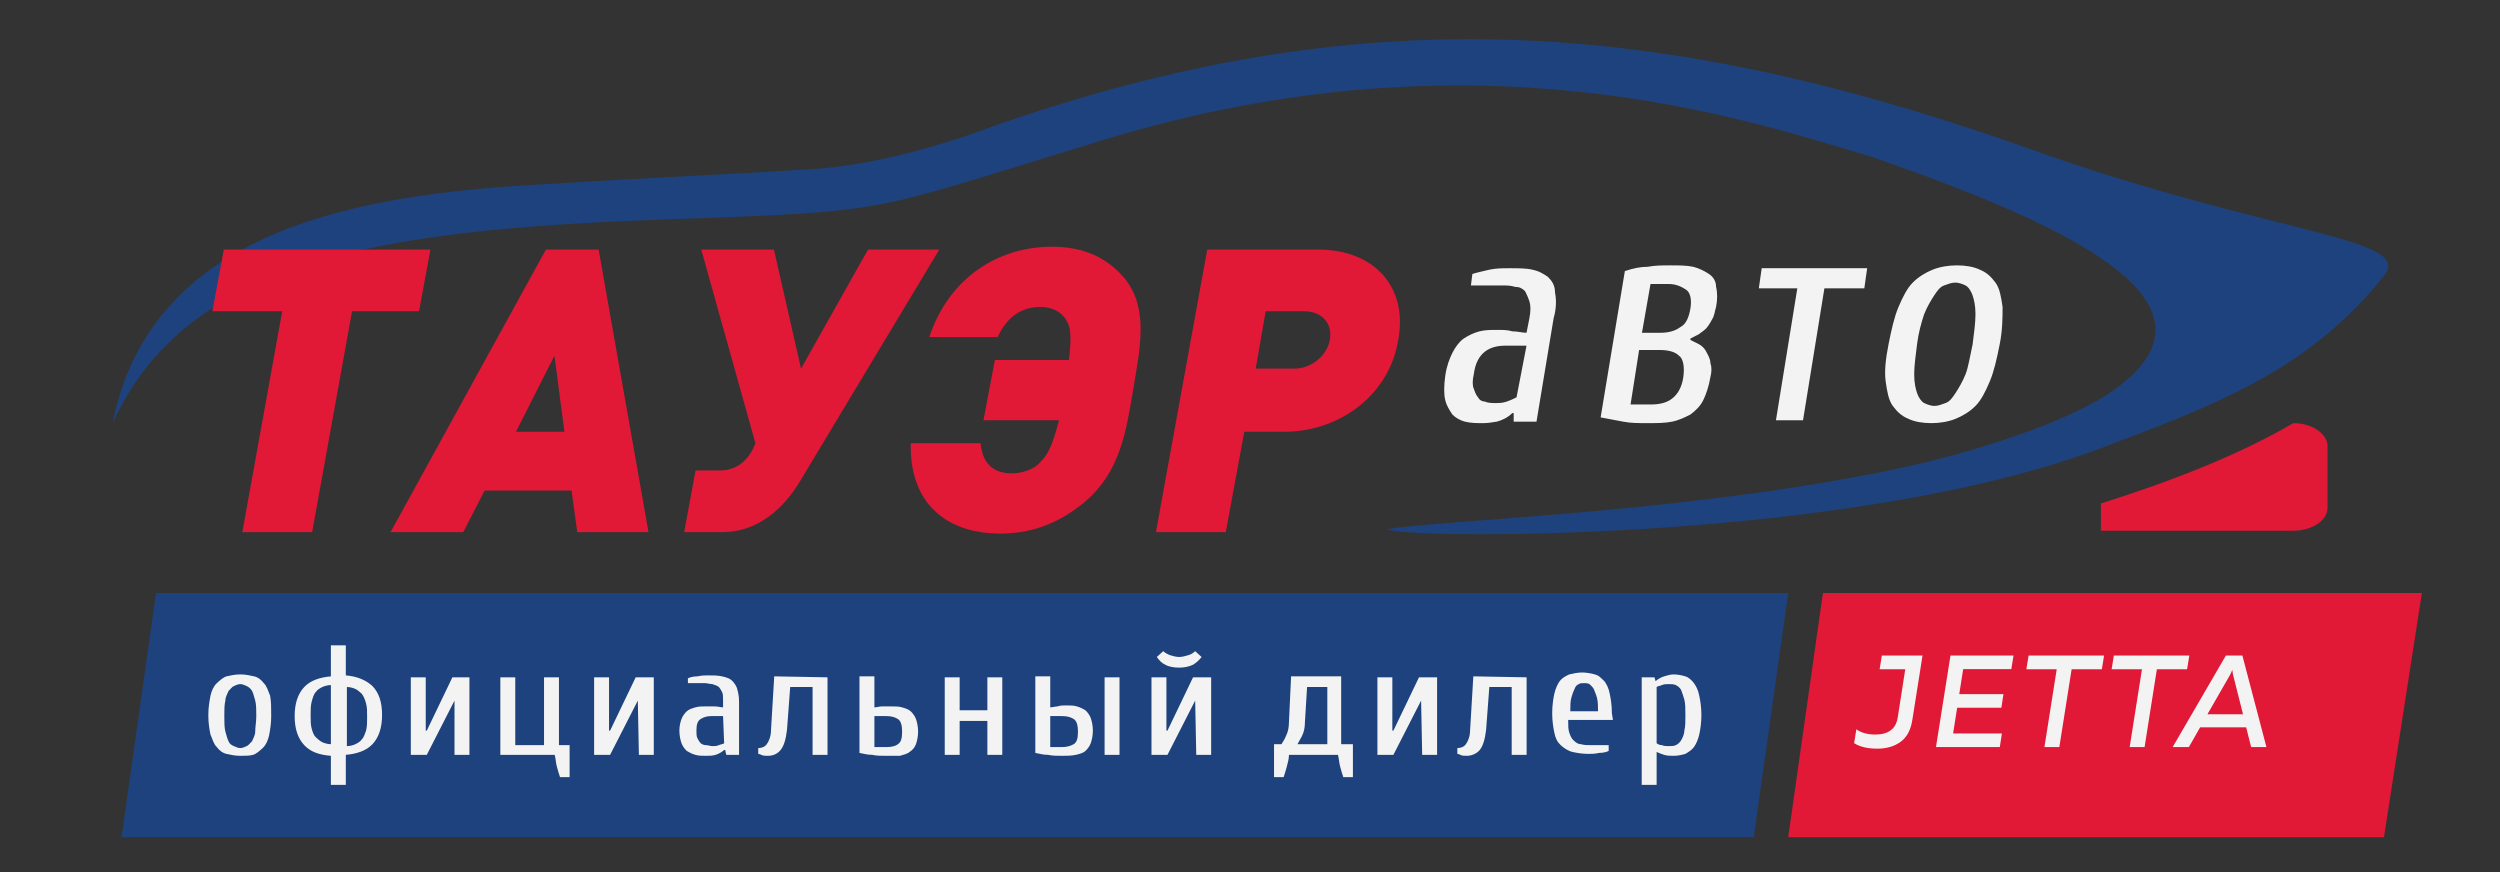 <svg width="172" height="60" viewBox="0 0 172 60" fill="none" xmlns="http://www.w3.org/2000/svg">
<rect x="0" y="0" width="172" height="60" fill="#333333" stroke="none"/>
<path d="M66.682 9.276C64.917 9.868 60.406 11.349 55.797 11.645C51.188 11.941 46.187 12.138 36.479 12.73C23.241 13.52 10.296 16.382 7.747 29.112C12.846 17.96 25.888 15.79 45.795 15.099C61.877 14.507 59.229 14.704 76.096 9.572C101.494 1.875 120.027 8.191 128.657 10.757C143.268 15.79 154.153 21.217 144.837 27.237C141.699 29.21 135.227 31.382 128.951 32.566C115.026 35.329 98.552 35.822 95.414 36.414C96.689 37.105 128.166 37.401 145.425 30.493C153.074 27.632 159.056 25.165 163.959 19.046C166.41 16.283 156.016 16.184 139.149 10.066C113.065 0.888 92.374 -0.099 66.682 9.276Z" fill="#1E427D"/>
<path d="M28.83 21.415L29.615 17.171H15.396L14.611 21.415H19.416L16.671 36.612H21.476L24.221 21.415C24.123 21.415 28.83 21.415 28.83 21.415ZM44.618 36.612L41.186 17.171H37.558L26.869 36.612H31.87L33.341 33.75H39.323L39.715 36.612H44.618ZM38.832 29.704H35.498L38.146 24.474L38.832 29.704ZM64.623 17.171H59.719L55.111 25.362L53.247 17.171H48.246L51.973 30.493C51.678 31.283 50.992 32.368 49.521 32.368H47.854L47.07 36.612H49.717C52.169 36.612 53.934 34.934 55.013 33.158L64.623 17.171ZM62.661 30.493C62.563 34.638 65.113 36.711 68.839 36.711C71.095 36.711 72.958 35.921 74.625 34.539C77.076 32.467 77.469 29.704 77.959 26.842C78.449 23.882 79.038 21.217 77.371 19.145C76.194 17.763 74.625 16.974 72.369 16.974C68.741 16.974 65.309 19.046 63.936 23.191H68.643C69.133 22.105 70.016 21.118 71.585 21.118C72.468 21.118 73.056 21.513 73.35 22.007C73.644 22.5 73.742 22.993 73.546 24.77H68.447L67.662 28.915H72.86C72.369 30.79 72.075 31.283 71.585 31.776C71.291 32.171 70.506 32.566 69.624 32.566C68.055 32.566 67.564 31.579 67.466 30.493H62.661ZM96.198 23.388C96.885 19.737 94.531 17.171 90.707 17.171H83.058L79.528 36.612H84.333L85.608 29.704H88.55C92.374 29.605 95.61 27.04 96.198 23.388ZM91.492 23.388C91.295 24.474 90.217 25.362 89.04 25.362H86.392L87.079 21.415H89.726C91.001 21.415 91.688 22.303 91.492 23.388Z" fill="#E11836"/>
<path fill-rule="evenodd" clip-rule="evenodd" d="M10.733 40.8H123.028L120.656 57.6H8.361L10.733 40.8Z" fill="#1E427D"/>
<path d="M17.633 49.267C17.633 48.867 17.633 48.467 17.559 48.2C17.486 47.933 17.413 47.667 17.34 47.533C17.266 47.4 17.119 47.267 16.973 47.2C16.826 47.133 16.68 47.067 16.533 47.067C16.386 47.067 16.24 47.133 16.093 47.2C15.946 47.267 15.873 47.4 15.726 47.533C15.653 47.733 15.506 47.933 15.506 48.2C15.433 48.467 15.433 48.867 15.433 49.267C15.433 49.667 15.433 50.067 15.506 50.333C15.58 50.6 15.653 50.867 15.726 51C15.8 51.2 15.946 51.267 16.093 51.333C16.24 51.4 16.386 51.467 16.533 51.467C16.68 51.467 16.826 51.4 16.973 51.333C17.119 51.267 17.193 51.133 17.34 51C17.413 50.8 17.559 50.6 17.559 50.333C17.559 50 17.633 49.667 17.633 49.267ZM18.659 49.267C18.659 49.8 18.586 50.2 18.513 50.6C18.439 50.933 18.293 51.267 18.073 51.467C17.853 51.667 17.633 51.867 17.413 51.933C17.193 52 16.826 52 16.533 52C16.166 52 15.873 51.933 15.58 51.867C15.287 51.8 15.066 51.6 14.92 51.4C14.7 51.2 14.627 50.867 14.48 50.533C14.407 50.2 14.333 49.733 14.333 49.2C14.333 48.667 14.407 48.267 14.48 47.867C14.553 47.533 14.7 47.2 14.92 47C15.14 46.8 15.36 46.6 15.58 46.533C15.873 46.467 16.166 46.4 16.533 46.4C16.899 46.4 17.193 46.467 17.486 46.533C17.779 46.6 17.999 46.8 18.146 47C18.366 47.2 18.439 47.533 18.586 47.867C18.659 48.267 18.659 48.733 18.659 49.267ZM22.765 44.4H23.792V46.467C24.598 46.533 25.185 46.8 25.625 47.2C26.065 47.667 26.285 48.267 26.285 49.2C26.285 50.067 26.065 50.733 25.625 51.2C25.185 51.667 24.525 51.867 23.792 51.933V54H22.765V52C21.959 51.933 21.372 51.733 20.932 51.267C20.492 50.8 20.272 50.133 20.272 49.267C20.272 48.4 20.492 47.733 20.932 47.267C21.372 46.8 22.032 46.6 22.765 46.533V44.4ZM23.865 51.333C24.085 51.333 24.305 51.267 24.452 51.2C24.598 51.133 24.818 51 24.892 50.867C25.038 50.733 25.111 50.467 25.185 50.267C25.258 50 25.258 49.667 25.258 49.333C25.258 48.933 25.258 48.667 25.185 48.4C25.111 48.133 25.038 47.933 24.892 47.733C24.745 47.6 24.598 47.467 24.452 47.4C24.305 47.333 24.085 47.267 23.865 47.267V51.333ZM22.765 47.133C22.545 47.133 22.325 47.2 22.179 47.267C22.032 47.333 21.812 47.467 21.739 47.6C21.592 47.733 21.519 48 21.445 48.267C21.372 48.533 21.372 48.867 21.372 49.2C21.372 49.6 21.372 49.867 21.445 50.133C21.519 50.4 21.592 50.6 21.739 50.733C21.885 50.867 22.032 51 22.179 51.067C22.325 51.133 22.545 51.2 22.765 51.2V47.133ZM31.27 48.2L29.364 51.933H28.264V46.6H29.291V50.267H29.364L31.124 46.6H32.297V51.933H31.27V48.2ZM39.189 51.2V53.467H38.529C38.456 53.267 38.383 53 38.309 52.733C38.236 52.467 38.236 52.2 38.163 51.933H34.423V46.6H35.45V51.267H37.429V46.6H38.456V51.267H39.189V51.2ZM43.882 48.2L41.975 51.933H40.875V46.6H41.902V50.267H41.975L43.735 46.6H44.981V51.933H43.955L43.882 48.2ZM49.747 49.267H48.941C48.647 49.267 48.427 49.333 48.207 49.467C47.987 49.6 47.914 49.867 47.914 50.267C47.914 50.467 47.914 50.667 47.987 50.8C48.061 50.933 48.134 51.067 48.207 51.133C48.281 51.2 48.427 51.267 48.574 51.267C48.721 51.267 48.867 51.333 49.014 51.333C49.161 51.333 49.307 51.333 49.454 51.267C49.6 51.2 49.747 51.2 49.821 51.133L49.747 49.267ZM48.574 52C48.281 52 48.061 52 47.841 51.933C47.621 51.867 47.474 51.8 47.254 51.667C47.108 51.533 46.961 51.333 46.888 51.133C46.814 50.933 46.741 50.6 46.741 50.267C46.741 49.933 46.814 49.667 46.888 49.467C46.961 49.267 47.108 49.067 47.254 48.933C47.401 48.8 47.621 48.733 47.841 48.667C48.061 48.6 48.281 48.6 48.574 48.6C48.721 48.6 48.941 48.6 49.161 48.6C49.381 48.6 49.6 48.667 49.747 48.667V48.2C49.747 47.933 49.747 47.733 49.674 47.6C49.6 47.467 49.527 47.333 49.454 47.267C49.381 47.2 49.234 47.133 49.014 47.067C48.867 47.067 48.647 47 48.501 47H47.328V46.667C47.474 46.6 47.694 46.533 47.987 46.533C48.281 46.467 48.501 46.467 48.721 46.467C49.087 46.467 49.381 46.467 49.674 46.533C49.967 46.6 50.187 46.667 50.334 46.8C50.48 46.933 50.627 47.133 50.7 47.333C50.774 47.6 50.847 47.867 50.847 48.267V51.933H49.967L49.894 51.6H49.821C49.674 51.733 49.454 51.867 49.234 51.933C49.014 52 48.794 52 48.574 52ZM56.933 46.6V51.933H55.906V47.267H54.366L54.146 50.2C54.073 50.867 53.926 51.333 53.706 51.6C53.486 51.867 53.193 52 52.827 52C52.68 52 52.46 52 52.387 51.933C52.24 51.867 52.167 51.867 52.167 51.867V51.467C52.387 51.467 52.607 51.4 52.753 51.2C52.9 51 53.047 50.667 53.047 50.2L53.267 46.533L56.933 46.6ZM60.159 48.667C60.305 48.667 60.525 48.6 60.672 48.6C60.892 48.6 61.039 48.6 61.332 48.6C61.625 48.6 61.845 48.6 62.065 48.667C62.285 48.733 62.505 48.8 62.652 48.933C62.798 49.067 62.945 49.267 63.018 49.467C63.092 49.667 63.165 50 63.165 50.333C63.165 50.667 63.092 51 63.018 51.2C62.945 51.4 62.798 51.6 62.578 51.733C62.432 51.867 62.138 51.933 61.918 52C61.625 52 61.332 52 60.965 52C60.599 52 60.305 52 60.012 51.933C59.719 51.933 59.425 51.867 59.132 51.8V46.533H60.159C60.159 46.6 60.159 48.667 60.159 48.667ZM60.965 51.4C61.332 51.4 61.625 51.333 61.772 51.2C61.992 51.067 62.065 50.8 62.065 50.333C62.065 49.933 61.992 49.6 61.772 49.467C61.552 49.333 61.332 49.267 60.965 49.267H60.159V51.4H60.965ZM66.024 51.933H64.998V46.6H66.024V48.867H67.931V46.6H68.957V51.933H67.931V49.6H66.024V51.933ZM77.022 46.6V51.933H75.996V46.6H77.022ZM73.063 51.4C73.356 51.4 73.65 51.333 73.87 51.2C74.09 51.067 74.163 50.8 74.163 50.333C74.163 49.933 74.09 49.6 73.87 49.467C73.65 49.333 73.43 49.267 73.063 49.267H72.257V51.4C72.183 51.4 73.063 51.4 73.063 51.4ZM73.356 48.533C73.65 48.533 73.87 48.533 74.09 48.6C74.31 48.667 74.456 48.733 74.676 48.867C74.823 49 74.969 49.2 75.043 49.4C75.116 49.6 75.189 49.933 75.189 50.267C75.189 50.6 75.116 50.933 75.043 51.133C74.969 51.333 74.823 51.533 74.676 51.667C74.53 51.8 74.31 51.867 74.016 51.933C73.723 52 73.356 52 73.063 52C72.697 52 72.403 52 72.11 51.933C71.817 51.933 71.523 51.867 71.23 51.8V46.533H72.257V48.667C72.403 48.667 72.623 48.6 72.77 48.6C72.916 48.533 73.136 48.533 73.356 48.533ZM82.228 48.2L80.322 51.933H79.222V46.6H80.249V50.267H80.322L82.082 46.6H83.328V51.933H82.302L82.228 48.2ZM81.128 45.2C81.348 45.2 81.568 45.133 81.788 45.067C82.008 45 82.155 44.867 82.228 44.8L82.668 45.2C82.522 45.4 82.302 45.6 82.082 45.733C81.788 45.867 81.495 45.933 81.128 45.933C80.762 45.933 80.395 45.867 80.175 45.733C79.882 45.6 79.735 45.4 79.589 45.2L80.029 44.8C80.175 44.933 80.322 45 80.469 45.067C80.689 45.133 80.909 45.2 81.128 45.2ZM93.08 51.2V53.467H92.42C92.347 53.267 92.273 53 92.2 52.733C92.126 52.467 92.126 52.2 92.053 51.933H88.68C88.68 52.2 88.607 52.467 88.534 52.733C88.46 53 88.387 53.267 88.314 53.467H87.654V51.2H88.167C88.24 51.067 88.387 50.867 88.46 50.667C88.607 50.4 88.68 50.067 88.68 49.667L88.827 46.533H92.273V51.2H93.08ZM89.927 47.267L89.78 49.667C89.78 50.067 89.707 50.4 89.56 50.667C89.414 50.933 89.34 51.067 89.267 51.2H91.32V47.267H89.927ZM97.772 48.2L95.866 51.933H94.766V46.6H95.793V50.267H95.866L97.626 46.6H98.872V51.933H97.846L97.772 48.2ZM105.031 46.6V51.933H104.004V47.267H102.465L102.245 50.2C102.171 50.867 102.025 51.333 101.805 51.6C101.585 51.867 101.218 52 100.925 52C100.778 52 100.558 52 100.485 51.933C100.338 51.867 100.265 51.867 100.265 51.867V51.467C100.485 51.467 100.705 51.4 100.852 51.2C100.998 51 101.145 50.667 101.145 50.2L101.365 46.533L105.031 46.6ZM110.97 49.533H107.89C107.89 49.867 107.89 50.2 107.964 50.4C108.037 50.6 108.11 50.8 108.257 50.933C108.404 51.067 108.55 51.2 108.77 51.2C108.99 51.267 109.21 51.267 109.504 51.267H110.677V51.667C110.53 51.733 110.31 51.8 110.017 51.8C109.723 51.867 109.504 51.867 109.284 51.867C108.844 51.867 108.477 51.8 108.184 51.733C107.89 51.667 107.597 51.467 107.377 51.267C107.157 51.067 107.011 50.8 106.937 50.4C106.864 50.067 106.791 49.6 106.791 49.067C106.791 48.533 106.864 48.067 106.937 47.733C107.011 47.4 107.157 47.067 107.304 46.867C107.451 46.667 107.67 46.533 107.964 46.4C108.257 46.333 108.55 46.267 108.844 46.267C109.137 46.267 109.504 46.333 109.723 46.4C110.017 46.467 110.163 46.667 110.383 46.867C110.53 47.067 110.677 47.333 110.75 47.733C110.823 48.067 110.897 48.533 110.897 49.067L110.97 49.533ZM109.943 48.933C109.943 48.6 109.943 48.267 109.87 48C109.797 47.733 109.723 47.6 109.65 47.4C109.577 47.267 109.43 47.133 109.357 47.067C109.21 47 109.137 47 108.99 47C108.844 47 108.697 47 108.624 47.067C108.477 47.133 108.404 47.2 108.33 47.4C108.257 47.533 108.184 47.733 108.11 48C108.037 48.267 108.037 48.533 108.037 48.933H109.943ZM113.903 46.867C114.049 46.733 114.269 46.6 114.489 46.533C114.709 46.467 114.929 46.4 115.149 46.4C115.442 46.4 115.736 46.467 115.956 46.533C116.176 46.6 116.396 46.8 116.542 47C116.689 47.2 116.836 47.467 116.909 47.867C116.982 48.2 117.056 48.667 117.056 49.2C117.056 49.733 116.982 50.2 116.909 50.533C116.836 50.867 116.689 51.2 116.542 51.4C116.396 51.6 116.176 51.733 115.956 51.867C115.736 51.933 115.442 52 115.149 52C114.929 52 114.709 52 114.489 51.933C114.269 51.867 114.123 51.8 113.976 51.733V54H112.95V46.6H113.829L113.903 46.867ZM113.976 51.133C114.049 51.2 114.196 51.267 114.343 51.267C114.489 51.333 114.636 51.333 114.783 51.333C115.003 51.333 115.149 51.333 115.296 51.267C115.442 51.2 115.589 51.067 115.662 50.933C115.736 50.8 115.882 50.533 115.882 50.267C115.956 50 115.956 49.667 115.956 49.2C115.956 48.8 115.956 48.4 115.882 48.133C115.809 47.867 115.736 47.667 115.662 47.467C115.589 47.333 115.442 47.2 115.296 47.133C115.149 47.067 115.003 47.067 114.783 47.067C114.636 47.067 114.489 47.067 114.343 47.133C114.196 47.2 114.049 47.2 113.976 47.267V51.133Z" fill="#F3F3F3"/>
<path d="M157.781 29.112C154.055 31.283 149.544 33.059 144.543 34.638V36.513H157.781C159.056 36.513 160.135 35.822 160.135 34.934V30.592C160.036 29.803 159.056 29.112 157.781 29.112Z" fill="#E11836"/>
<path d="M105.024 23.783H103.553C103.063 23.783 102.572 23.882 102.18 24.178C101.788 24.474 101.494 24.967 101.396 25.757C101.298 26.151 101.298 26.546 101.396 26.743C101.494 27.04 101.592 27.237 101.69 27.335C101.788 27.533 101.984 27.632 102.18 27.632C102.376 27.73 102.67 27.73 102.867 27.73C103.161 27.73 103.357 27.73 103.651 27.632C103.945 27.533 104.141 27.434 104.338 27.335L105.024 23.783ZM102.082 29.112C101.592 29.112 101.2 29.112 100.807 29.013C100.415 28.915 100.121 28.717 99.925 28.52C99.729 28.224 99.532 27.928 99.434 27.533C99.336 27.138 99.336 26.546 99.434 25.855C99.532 25.165 99.729 24.671 99.925 24.276C100.121 23.882 100.415 23.487 100.709 23.29C101.003 23.092 101.396 22.895 101.788 22.796C102.18 22.697 102.572 22.697 103.063 22.697C103.357 22.697 103.749 22.697 104.043 22.796C104.436 22.796 104.73 22.895 105.024 22.895L105.22 21.908C105.318 21.415 105.318 21.02 105.22 20.724C105.122 20.428 105.024 20.23 104.926 20.033C104.73 19.835 104.534 19.737 104.239 19.737C103.945 19.638 103.651 19.638 103.259 19.638H101.2L101.298 18.849C101.592 18.75 102.082 18.651 102.474 18.553C102.965 18.454 103.357 18.454 103.847 18.454C104.436 18.454 105.024 18.454 105.416 18.553C105.906 18.651 106.201 18.849 106.495 19.046C106.789 19.342 106.985 19.638 106.985 20.132C107.083 20.625 107.083 21.217 106.887 21.908L105.71 29.013H104.141V28.421H104.043C103.749 28.717 103.357 28.915 102.965 29.013C102.867 29.013 102.474 29.112 102.082 29.112ZM113.555 27.829C114.144 27.829 114.634 27.73 115.026 27.434C115.418 27.138 115.713 26.645 115.811 25.954C115.909 25.263 115.811 24.671 115.517 24.474C115.222 24.178 114.732 24.079 114.144 24.079H112.771L112.182 27.829H113.555ZM113.555 19.54L112.967 22.895H114.242C114.732 22.895 115.222 22.796 115.615 22.5C116.007 22.303 116.203 21.809 116.301 21.217C116.399 20.625 116.301 20.132 116.007 19.934C115.713 19.737 115.32 19.54 114.83 19.54H113.555ZM111.79 18.651C112.379 18.454 112.869 18.355 113.359 18.355C113.849 18.257 114.438 18.257 114.928 18.257C115.517 18.257 116.007 18.257 116.497 18.355C116.889 18.454 117.282 18.651 117.576 18.849C117.87 19.046 118.066 19.342 118.066 19.737C118.164 20.132 118.164 20.625 118.066 21.118C117.968 21.415 117.968 21.71 117.772 22.007C117.674 22.204 117.478 22.5 117.38 22.599C117.184 22.796 116.987 22.895 116.889 22.993C116.693 23.092 116.497 23.191 116.301 23.29V23.388C116.497 23.487 116.693 23.585 116.889 23.684C117.086 23.783 117.282 23.98 117.38 24.178C117.478 24.375 117.674 24.671 117.674 24.967C117.772 25.263 117.772 25.559 117.674 25.954C117.576 26.546 117.38 27.138 117.184 27.533C116.987 27.928 116.693 28.224 116.301 28.52C115.909 28.717 115.517 28.915 115.026 29.013C114.536 29.112 113.948 29.112 113.359 29.112C112.771 29.112 112.182 29.112 111.692 29.013C111.202 28.915 110.613 28.816 110.123 28.717L111.79 18.651ZM128.461 18.454L128.265 19.835H125.519L124.048 28.915H122.185L123.656 19.835H121.008L121.204 18.454H128.461ZM135.717 23.684C135.815 22.895 135.913 22.204 135.913 21.612C135.913 21.02 135.815 20.625 135.717 20.329C135.619 20.033 135.423 19.737 135.227 19.638C135.031 19.54 134.737 19.441 134.54 19.441C134.246 19.441 134.05 19.54 133.756 19.638C133.462 19.737 133.266 20.033 133.07 20.329C132.873 20.625 132.579 21.118 132.383 21.612C132.187 22.204 131.991 22.895 131.893 23.684C131.795 24.474 131.697 25.165 131.697 25.757C131.697 26.349 131.795 26.743 131.893 27.04C131.991 27.335 132.187 27.632 132.383 27.73C132.579 27.829 132.873 27.928 133.07 27.928C133.364 27.928 133.56 27.829 133.854 27.73C134.148 27.632 134.344 27.335 134.54 27.04C134.737 26.743 135.031 26.25 135.227 25.757C135.423 25.263 135.521 24.572 135.717 23.684ZM137.58 23.684C137.384 24.671 137.188 25.559 136.894 26.25C136.6 26.941 136.306 27.533 135.913 27.928C135.521 28.322 135.031 28.618 134.54 28.816C134.05 29.013 133.462 29.112 132.873 29.112C132.285 29.112 131.697 29.013 131.304 28.816C130.814 28.618 130.52 28.322 130.226 27.928C129.932 27.533 129.834 26.941 129.735 26.25C129.637 25.559 129.735 24.671 129.932 23.684C130.128 22.697 130.324 21.809 130.618 21.118C130.912 20.428 131.206 19.835 131.599 19.441C131.991 19.046 132.481 18.75 132.971 18.553C133.462 18.355 134.05 18.257 134.639 18.257C135.227 18.257 135.815 18.355 136.208 18.553C136.698 18.75 136.992 19.046 137.286 19.441C137.58 19.835 137.678 20.428 137.777 21.118C137.777 21.809 137.777 22.697 137.58 23.684Z" fill="#F3F3F3"/>
<path fill-rule="evenodd" clip-rule="evenodd" d="M125.417 40.8H166.625L164.018 57.6H123.028L125.417 40.8Z" fill="#E11836"/>
<path d="M129.471 45.1H132.27L131.568 49.537C131.46 50.227 131.19 50.728 130.758 51.04C130.332 51.352 129.798 51.508 129.156 51.508C128.49 51.508 127.959 51.382 127.563 51.13L127.716 50.176C128.052 50.416 128.484 50.536 129.012 50.536C129.918 50.536 130.434 50.152 130.56 49.384L131.082 46.045H129.318L129.471 45.1ZM134.193 45.1H138.531L138.378 46.036H135.066L134.796 47.755H137.838L137.694 48.691H134.652L134.373 50.464H137.73L137.586 51.4H133.194L134.193 45.1ZM139.567 45.1H144.76L144.607 46.045H142.528L141.682 51.4H140.656L141.502 46.045H139.414L139.567 45.1ZM145.432 45.1H150.625L150.472 46.045H148.393L147.547 51.4H146.521L147.367 46.045H145.279L145.432 45.1ZM155.931 51.4H154.878L154.536 50.041H151.368L150.594 51.4H149.478L153.141 45.1H154.275L155.931 51.4ZM153.402 46.477L151.872 49.141H154.32L153.645 46.468C153.621 46.378 153.6 46.249 153.582 46.081C153.522 46.243 153.462 46.375 153.402 46.477Z" fill="#F3F3F3"/>
</svg>
